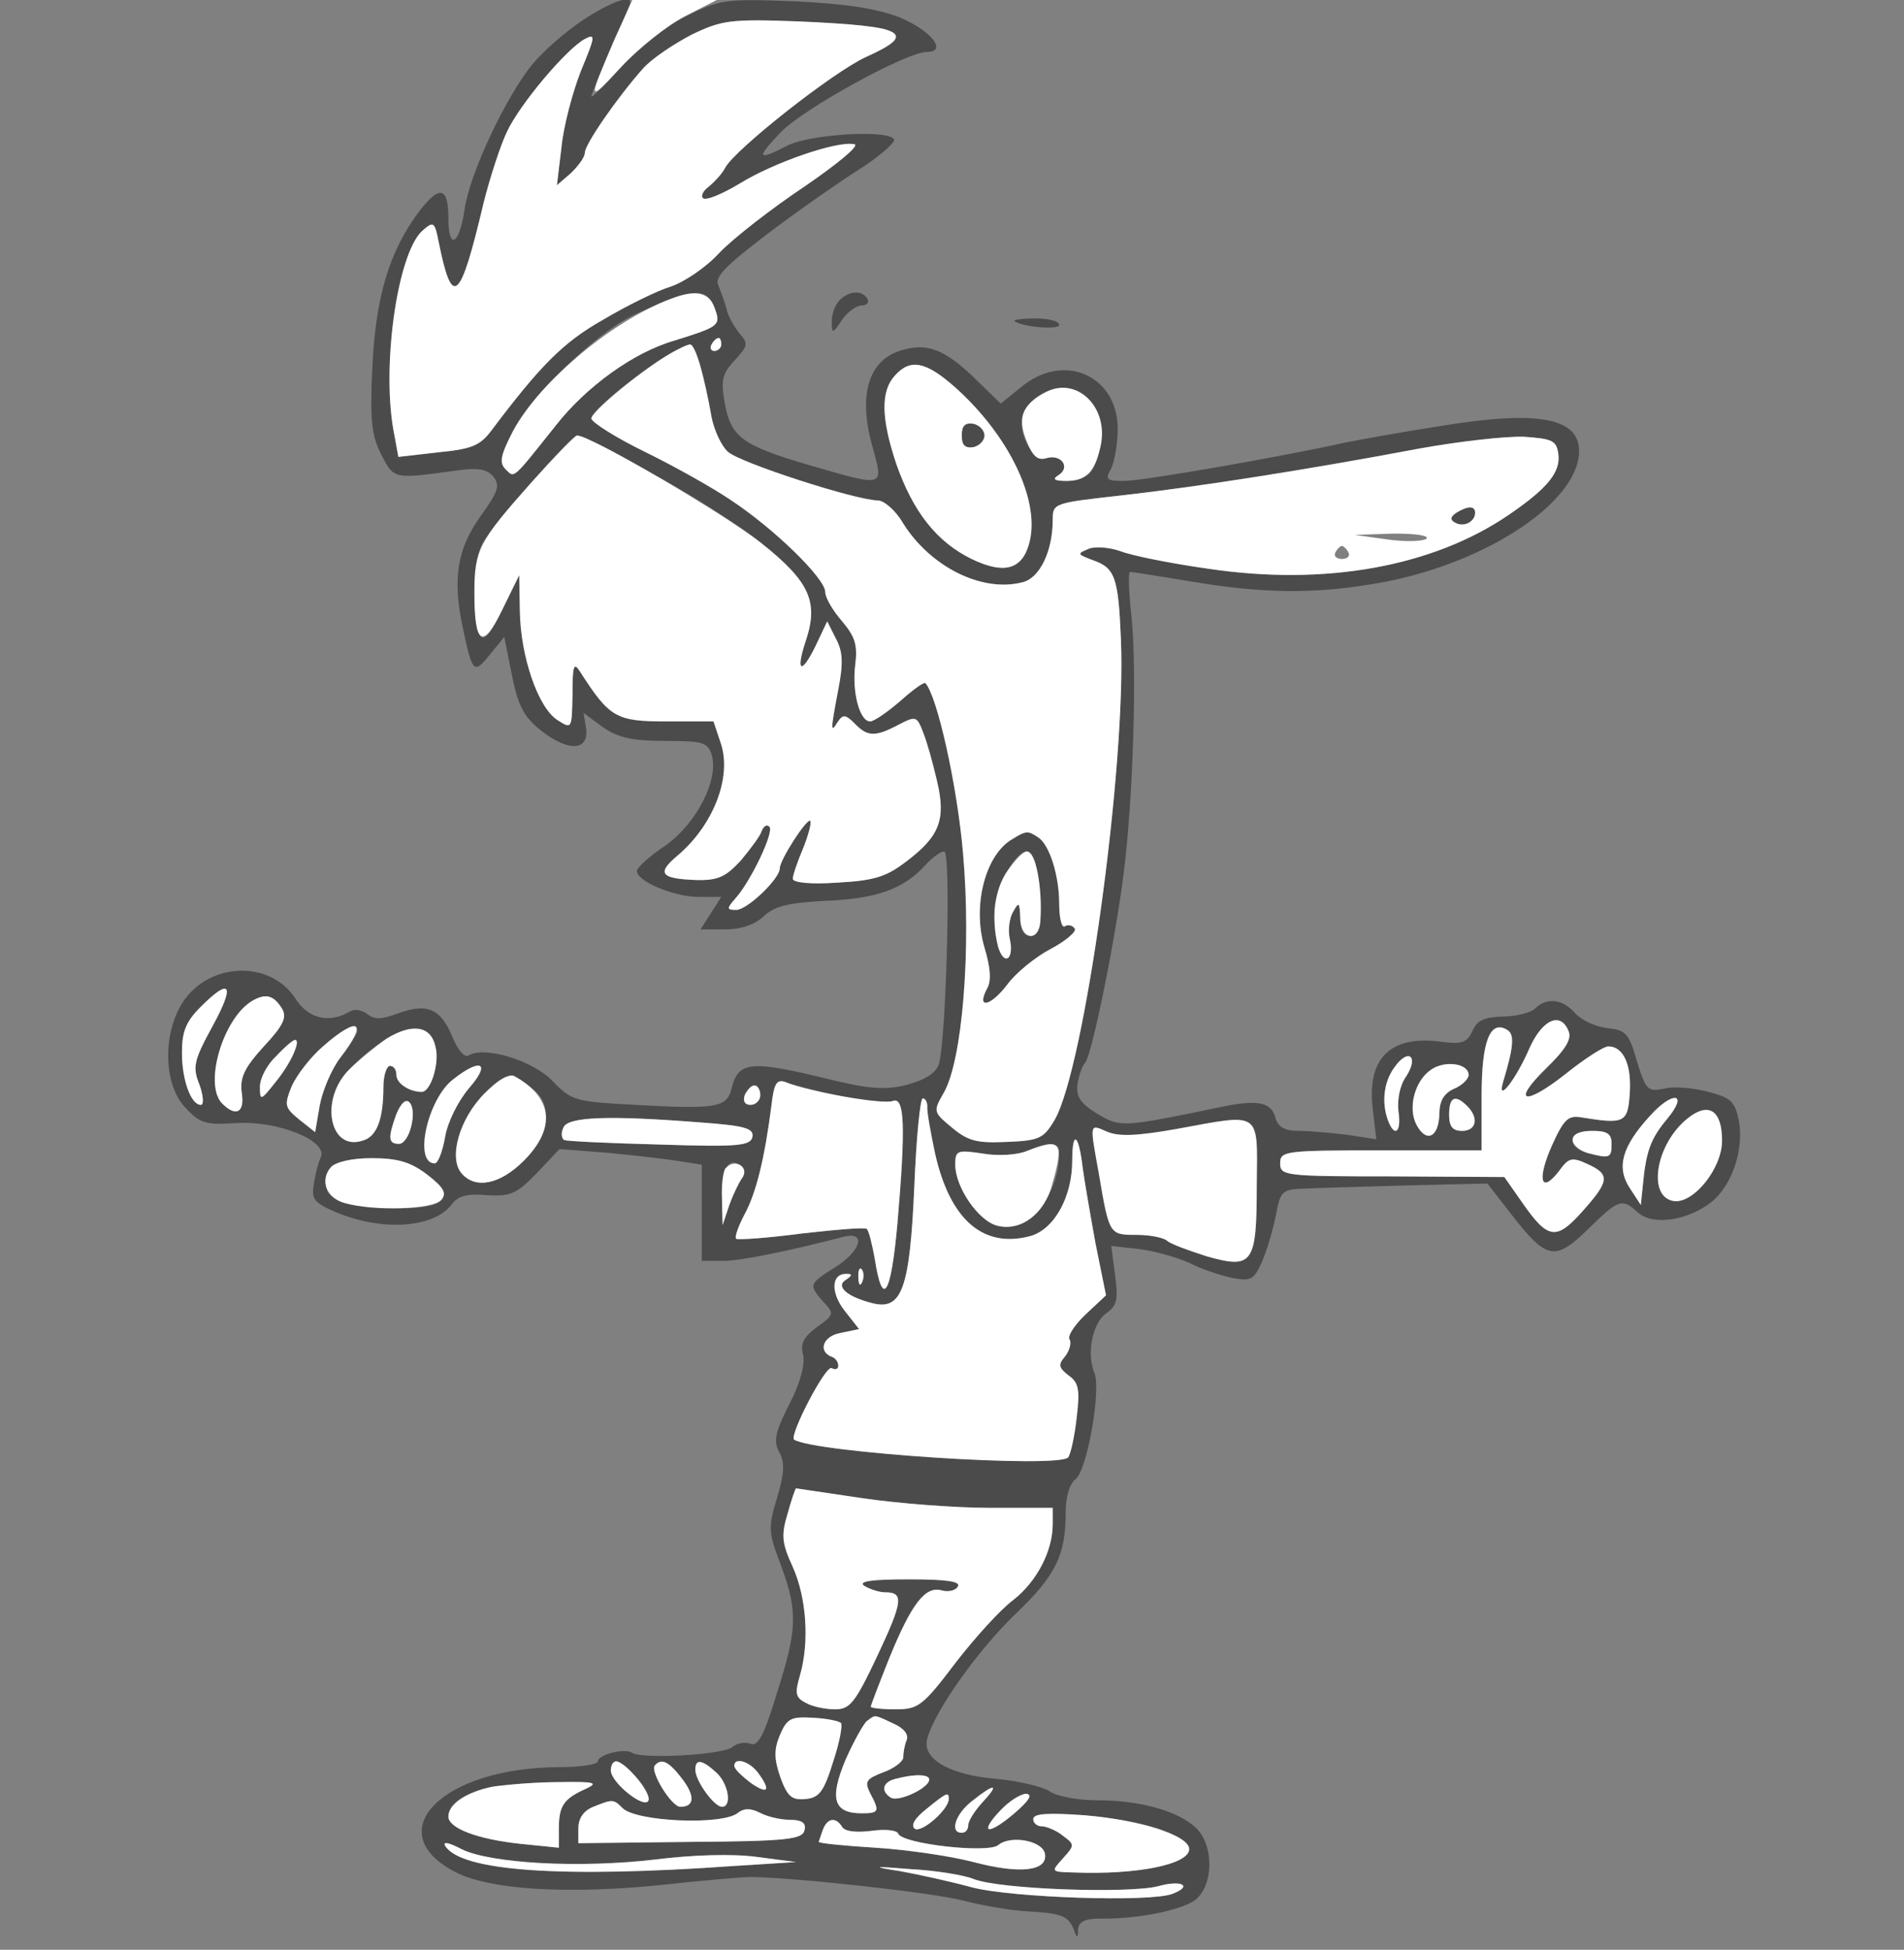 <!--?xml version="1.0" standalone="no"?-->

<svg version="1.0" xmlns="http://www.w3.org/2000/svg" width="293pt" height="300pt" viewBox="0 0 293 300" preserveAspectRatio="xMidYMid meet">
<rect x="0" y="0" width="293" height="300" fill="#808080" stroke="none"/>
<g transform="translate(0,300) scale(0.1,-0.1)" fill="#4B4B4B" stroke="none">
<path class="node" id="node1" d="M897 2969 c-26 -17 -60 -47 -77 -67 -41 -50 -97 -168 -105 -224 -8
-55 -25 -64 -25 -14 0 48 -13 52 -44 12 -47 -62 -68 -133 -73 -241 -4 -83 -1
-106 14 -135 19 -37 19 -37 108 -25 40 6 53 4 64 -8 11 -14 8 -23 -20 -62 -35
-49 -43 -95 -27 -170 15 -71 17 -73 42 -42 l22 27 12 -60 c10 -49 19 -64 47
-86 41 -31 71 -29 67 5 l-4 24 30 -22 c23 -16 45 -21 95 -21 58 0 66 -2 72
-21 12 -38 -23 -106 -71 -140 -24 -16 -44 -34 -44 -39 0 -16 57 -40 95 -40
l35 0 -16 -25 -16 -25 38 0 c24 0 45 7 59 20 17 16 38 21 96 24 77 3 120 18
153 55 11 12 24 21 29 21 11 0 3 -288 -8 -327 -5 -14 -20 -24 -49 -32 -36 -9
-59 -7 -139 13 -102 24 -121 22 -131 -18 -7 -30 -22 -33 -148 -26 -93 5 -98 6
-128 37 -31 32 -105 54 -129 39 -6 -4 -17 9 -25 29 -18 43 -38 52 -83 36 -26
-10 -37 -10 -48 -1 -8 6 -19 8 -26 4 -32 -19 -64 -12 -84 19 -39 61 -135 57
-175 -7 -30 -49 -28 -125 5 -160 23 -25 32 -27 79 -24 63 4 140 -27 130 -52
-4 -8 -9 -27 -11 -42 -4 -22 0 -28 29 -41 72 -32 156 -28 184 11 9 12 24 16
54 13 36 -2 45 2 76 34 l35 37 77 -6 c42 -4 92 -10 110 -13 l32 -5 0 -74 0
-74 33 0 c27 0 100 15 185 37 36 9 27 -22 -13 -47 -40 -25 -41 -27 -18 -53 17
-18 17 -20 -10 -39 -20 -15 -26 -25 -21 -43 3 -14 -4 -42 -21 -75 -22 -43 -25
-57 -16 -74 9 -16 8 -33 -3 -70 -14 -46 -14 -53 6 -105 26 -71 25 -98 -7 -198
-19 -63 -29 -81 -40 -76 -9 3 -21 1 -28 -5 -13 -12 -138 -19 -154 -9 -12 8
-53 -3 -53 -13 0 -5 -27 -9 -61 -9 -180 -1 -277 -101 -157 -162 53 -27 174
-34 318 -19 63 7 124 12 135 12 72 -1 279 -24 326 -36 31 -8 77 -16 102 -17
52 -3 61 -7 70 -29 4 -13 6 -12 6 1 1 12 10 17 34 17 56 -1 120 12 144 27 31
21 32 86 3 113 -28 26 -86 42 -151 42 -30 0 -63 6 -74 14 -11 7 -48 16 -82 19
-72 6 -115 31 -106 62 12 44 79 137 135 191 63 60 78 91 78 158 0 23 6 43 15
50 18 13 40 139 29 164 -12 29 -3 76 18 91 17 12 19 21 14 59 l-6 45 44 -5
c24 -3 58 -13 76 -21 17 -9 47 -19 65 -23 31 -6 35 -3 48 27 8 19 17 51 21 72
6 33 10 37 39 38 18 1 89 3 159 5 l127 3 38 -49 c53 -68 66 -71 117 -21 47 46
52 48 77 25 23 -20 76 -12 112 16 32 25 51 81 43 125 -6 30 -12 36 -47 45 -22
6 -53 9 -68 5 -25 -5 -28 -3 -42 42 -12 43 -17 48 -45 51 -18 2 -40 12 -50 23
-19 22 -44 25 -62 7 -6 -6 -29 -12 -49 -12 -29 -1 -40 -6 -47 -22 -8 -18 -16
-21 -47 -17 -81 11 -117 -26 -106 -108 l5 -42 -45 7 c-25 3 -59 6 -75 6 -21 0
-31 6 -35 19 -6 25 -26 29 -78 19 -159 -33 -160 -33 -196 -12 -26 16 -33 26
-31 45 2 13 7 29 12 34 11 14 47 193 59 290 15 116 21 319 12 398 -4 37 -5 67
-2 67 4 0 47 -7 96 -15 106 -18 185 -19 275 -4 167 26 320 124 320 205 0 51
-63 63 -210 39 -58 -9 -125 -21 -150 -26 -99 -22 -311 -59 -340 -59 -27 0 -30
2 -20 19 5 11 10 38 10 61 0 83 -84 119 -149 64 l-31 -25 -37 36 c-49 48 -77
59 -119 45 -48 -16 -63 -69 -42 -145 18 -66 22 -65 -99 -30 -102 30 -119 43
-128 97 -6 33 -3 44 16 64 20 22 21 25 7 41 -8 10 -18 27 -20 38 -3 11 -9 27
-13 37 -5 12 13 30 72 75 43 33 106 77 140 99 34 21 60 44 59 49 -5 16 -129 9
-164 -9 -47 -24 -49 -20 -11 20 34 36 194 124 225 124 33 0 7 33 -41 53 -36
14 -82 21 -162 25 -109 4 -115 3 -169 -24 -32 -16 -75 -50 -100 -79 -24 -27
-44 -47 -44 -43 0 3 14 36 30 73 17 37 30 69 30 71 0 12 -32 0 -73 -27z m466
-14 c27 -11 21 -20 -31 -43 -50 -23 -200 -141 -216 -170 -5 -10 -17 -22 -25
-29 -9 -6 -13 -15 -9 -18 4 -4 29 6 57 23 52 32 150 66 176 60 8 -2 -26 -30
-77 -65 -51 -34 -110 -80 -131 -102 -20 -22 -54 -45 -75 -52 -20 -6 -67 -29
-104 -51 -62 -35 -97 -71 -173 -172 -17 -22 -30 -27 -81 -32 l-61 -7 -6 33
c-21 101 4 280 43 315 17 15 19 14 25 -17 21 -104 33 -93 69 59 10 40 26 89
36 110 20 43 92 128 120 143 17 9 16 4 -6 -49 -13 -33 -27 -86 -30 -118 l-7
-58 22 19 c11 11 21 24 21 31 0 13 50 85 89 129 14 16 49 39 76 53 46 22 59
24 165 20 63 -3 123 -8 133 -12z m-264 -427 c11 -29 9 -30 -61 -52 -63 -18
-136 -71 -183 -131 -67 -84 -63 -81 -77 -67 -32 31 110 199 205 241 83 38 104
39 116 9z m11 -58 c0 -5 -5 -10 -11 -10 -5 0 -7 5 -4 10 3 6 8 10 11 10 2 0 4
-4 4 -10z m-31 -37 c5 -21 13 -55 16 -75 4 -20 15 -44 25 -53 18 -17 198 -75
231 -75 9 0 27 -15 38 -34 42 -68 122 -108 184 -92 27 6 47 48 47 96 0 26 1
26 108 38 115 13 282 39 457 72 61 11 133 19 160 18 44 -3 50 -6 53 -26 4 -28
-16 -53 -76 -94 -117 -80 -283 -110 -463 -83 -57 8 -117 20 -135 27 -17 6 -40
8 -50 3 -17 -7 -16 -8 8 -17 34 -12 39 -26 43 -123 8 -196 -56 -658 -102 -738
-17 -29 -24 -32 -74 -34 -45 -2 -59 1 -84 22 -29 24 -29 25 -13 53 29 49 43
222 30 369 -9 105 -40 243 -58 262 -2 2 -19 -10 -39 -28 -20 -17 -40 -31 -46
-31 -16 0 -28 45 -23 86 4 32 0 44 -20 68 -14 16 -26 36 -26 45 0 21 -79 98
-146 142 -28 19 -87 52 -132 74 -45 22 -81 45 -82 51 0 17 128 113 152 114 4
0 12 -17 17 -37z m392 -30 c81 -73 128 -170 114 -234 -10 -45 -38 -54 -90 -29
-53 26 -90 72 -116 147 -23 69 -24 111 -2 135 24 27 48 22 94 -19z m216 -34
c13 -25 8 -74 -9 -96 -6 -7 -22 -13 -37 -13 -19 0 -22 3 -12 9 19 12 4 33 -19
26 -23 -7 -49 49 -33 74 28 44 87 44 110 0z m-688 -95 c58 -31 136 -80 173
-110 74 -59 88 -90 68 -150 -16 -48 -7 -53 15 -8 l18 38 13 -26 c11 -20 12
-38 4 -79 -12 -63 -12 -68 -1 -50 8 12 12 12 26 -2 20 -21 32 -21 68 -2 27 14
28 13 38 -13 6 -15 15 -48 21 -74 14 -59 4 -85 -48 -124 -30 -23 -49 -29 -105
-32 -42 -3 -69 0 -69 6 0 5 7 26 16 47 8 20 13 39 11 42 -5 5 -47 -60 -47 -73
0 -16 -50 -64 -67 -64 -15 0 -15 2 -1 18 24 27 60 103 52 110 -4 4 -9 1 -12
-7 -2 -7 -17 -27 -32 -45 -23 -25 -35 -31 -69 -30 -54 2 -61 10 -29 37 56 47
85 122 67 174 l-11 33 -73 0 c-77 0 -87 6 -132 76 -10 16 -12 11 -12 -35 -1
-53 -1 -53 -23 -39 -30 19 -57 98 -58 168 l-1 55 -26 -53 c-18 -38 -28 -49
-34 -40 -13 19 -11 116 3 141 12 25 137 167 146 167 3 0 53 -25 111 -56z
m-672 -853 c-29 -53 -31 -63 -20 -90 6 -17 7 -31 2 -31 -15 0 -29 38 -29 80 0
33 6 48 29 71 46 46 53 34 18 -30z m107 27 c8 -13 2 -26 -28 -58 -30 -33 -37
-48 -34 -71 5 -31 -9 -38 -30 -17 -29 29 1 131 46 158 21 12 33 9 46 -12z
m1980 -35 c5 -12 -6 -29 -35 -57 -55 -54 -32 -58 32 -7 29 23 57 41 64 41 23
0 36 -28 33 -72 -3 -46 -8 -48 -76 -37 -19 3 -26 -4 -44 -44 -23 -52 -17 -75
11 -39 15 21 20 22 44 11 35 -16 34 -26 -8 -73 -40 -45 -53 -43 -92 13 l-28
40 -172 1 c-166 0 -173 1 -173 20 0 19 7 20 155 20 l155 0 0 84 c0 84 13 118
40 101 11 -7 9 -27 -7 -80 -10 -34 20 4 41 53 20 44 48 56 60 25z m-1864 0 c0
-3 -11 -21 -26 -40 -14 -18 -28 -52 -32 -74 l-7 -41 -24 19 c-23 19 -24 22
-12 52 19 44 101 113 101 84z m120 -23 c7 -25 -7 -70 -21 -70 -19 0 -39 13
-39 26 0 8 -4 14 -10 14 -5 0 -10 -15 -10 -32 0 -50 -10 -77 -32 -83 -51 -17
-67 64 -20 110 65 66 121 81 132 35z m-217 -7 c-2 -10 -15 -31 -29 -48 -23
-29 -24 -29 -24 -7 0 13 11 34 25 47 29 30 35 31 28 8z m1711 -39 c-10 -14
-14 -36 -12 -54 5 -32 -6 -41 -16 -14 -10 27 -7 59 10 82 21 30 38 17 18 -14z
m96 2 c0 -6 -10 -16 -22 -21 -16 -7 -23 -19 -23 -39 -1 -36 -20 -45 -35 -17
-14 26 -3 68 22 85 21 15 58 10 58 -8z m-1538 -20 c-17 -20 -33 -52 -37 -75
-4 -23 -11 -41 -16 -41 -33 0 -11 99 28 129 43 34 59 26 25 -13z m101 -4 c28
-25 21 -70 -17 -108 -37 -37 -75 -44 -96 -19 -20 24 -3 84 36 123 34 34 41 34
77 4z m469 -8 c36 -8 74 -11 82 -8 18 7 20 -38 7 -189 -10 -111 -23 -131 -35
-53 -4 22 -9 42 -12 45 -2 3 -48 -1 -101 -7 -53 -7 -98 -10 -100 -8 -3 2 3 19
13 38 18 33 31 88 41 166 4 35 8 42 22 37 9 -4 46 -13 83 -21z m-122 1 c0 -8
-7 -15 -15 -15 -9 0 -12 6 -9 15 4 8 10 15 15 15 5 0 9 -7 9 -15z m-537 -47
c-3 -16 -12 -28 -19 -28 -17 0 -17 10 -4 46 13 34 31 20 23 -18z m794 30 c-1
-7 5 -40 12 -73 23 -102 74 -146 146 -127 37 10 65 60 65 116 0 48 10 42 16
-10 3 -22 12 -74 20 -118 l16 -79 -31 -29 c-17 -16 -29 -34 -25 -39 3 -5 0
-17 -7 -26 -11 -13 -10 -17 5 -29 16 -11 18 -22 13 -64 -3 -28 -9 -56 -13 -62
-11 -18 -392 7 -422 27 -8 6 49 116 58 110 5 -3 10 -2 10 4 0 5 -4 11 -9 13
-23 8 -15 32 12 37 l29 6 -22 28 c-22 28 -21 57 2 57 10 0 10 -2 0 -9 -17 -10
1 -26 40 -36 46 -12 58 22 65 179 3 75 9 136 13 136 4 0 7 -6 7 -12z m831 0
c18 -18 14 -38 -8 -38 -15 0 -20 7 -20 25 0 27 9 32 28 13z m308 -19 c-26 -31
-33 -50 -38 -104 l-3 -29 -17 26 c-21 32 -12 64 31 111 35 39 60 36 27 -4z
m84 -34 c0 -43 -44 -97 -74 -93 -42 6 -28 89 22 128 32 25 52 11 52 -35z
m-1572 28 c68 -5 82 -9 80 -22 -3 -14 -21 -16 -143 -12 -77 2 -143 5 -147 7
-4 3 -5 11 -1 19 6 17 71 19 211 8z m856 -95 c0 -123 -6 -131 -77 -111 -28 9
-56 19 -61 24 -6 5 -27 9 -47 9 -42 0 -42 0 -58 94 -14 78 -15 77 12 65 18 -8
46 -7 108 4 131 24 124 29 123 -85z m546 62 c0 -22 -3 -23 -37 -14 -34 9 -29
34 7 34 23 0 30 -4 30 -20z m-850 -12 c0 -69 -48 -126 -95 -114 -29 7 -65 59
-65 94 0 22 3 23 43 17 23 -4 53 -2 67 4 35 14 50 13 50 -1z m-973 -35 c46
-35 30 -53 -46 -52 -73 1 -105 11 -109 32 -6 31 16 45 70 45 40 0 60 -6 85
-25z m486 10 c4 -3 3 -11 -2 -17 -4 -6 -13 -24 -19 -41 l-10 -30 -1 41 c-1 48
12 68 32 47z m184 -175 c-3 -8 -6 -5 -6 6 -1 11 2 17 5 13 3 -3 4 -12 1 -19z
m-1 -333 c54 -8 143 -15 197 -15 l97 0 0 -25 c0 -42 -25 -89 -61 -117 -19 -14
-59 -58 -89 -97 -50 -66 -57 -71 -92 -71 -21 0 -38 2 -38 4 0 2 13 36 29 76
34 83 55 110 80 103 11 -3 22 0 25 6 5 8 -19 11 -76 11 -57 0 -78 -3 -68 -10
8 -5 23 -10 32 -10 29 0 28 -13 -12 -98 -34 -72 -42 -82 -65 -82 -14 0 -35 4
-45 10 -16 8 -17 15 -9 42 15 52 10 120 -11 167 -17 37 -18 49 -8 82 6 22 12
39 13 39 1 0 46 -7 101 -15z m-32 -346 c3 -3 -2 -30 -12 -60 -14 -45 -21 -55
-42 -57 -21 -2 -28 3 -39 33 -10 29 -10 43 -1 65 11 26 17 29 51 27 21 -1 40
-5 43 -8z m81 -1 c16 -7 24 -17 20 -26 -3 -7 -5 -19 -5 -26 0 -6 -14 -17 -31
-23 -26 -10 -29 -14 -20 -32 15 -28 14 -31 -13 -31 -43 0 -50 22 -25 82 19 44
35 67 46 68 1 0 14 -5 28 -12z m-396 -82 c13 -14 21 -30 19 -36 -5 -15 -58 27
-58 46 0 21 13 17 39 -10z m70 -2 c21 -27 20 -44 -2 -44 -14 0 -48 56 -39 64
10 11 21 6 41 -20z m53 9 c19 -17 25 -53 9 -53 -12 0 -41 40 -41 57 0 17 10
16 32 -4z m64 0 c21 -28 16 -35 -11 -16 -13 10 -25 21 -25 26 0 14 23 7 36
-10z m264 -11 c0 -13 -47 -35 -59 -28 -16 10 -13 24 7 29 30 8 52 7 52 -1z
m-530 -15 c-33 -15 -40 -26 -40 -61 l0 -29 -59 6 c-66 7 -111 24 -111 42 0 33
61 52 170 53 57 1 62 -1 40 -11z m612 -20 c-12 -13 -22 -29 -22 -35 0 -7 -4
-12 -10 -12 -19 0 -10 29 16 49 35 28 43 27 16 -2z m-52 5 c0 -16 -41 -52 -52
-46 -7 5 -1 16 18 31 32 26 34 26 34 15z m101 -22 c-19 -16 -37 -27 -40 -25
-8 9 42 55 58 55 11 -1 4 -11 -18 -30z m-603 8 c21 -21 155 -27 178 -7 9 7 19
7 33 0 11 -6 32 -11 46 -11 19 0 26 -5 23 -16 -3 -14 -26 -17 -175 -18 l-173
-2 0 23 c0 15 8 27 23 33 30 12 31 12 45 -2z m831 -34 c22 -9 41 -22 41 -29 0
-24 -82 -40 -179 -36 -34 1 -34 1 -15 22 18 20 18 21 -1 35 -10 8 -25 14 -32
14 -7 0 -13 5 -13 11 0 17 146 4 199 -17z m-493 5 c4 -7 22 -9 45 -6 21 3 39
1 41 -4 5 -16 138 -31 154 -18 19 16 68 7 72 -13 5 -27 -38 -32 -110 -13 -34
9 -102 19 -150 22 -49 3 -88 7 -88 9 0 1 3 9 6 18 7 19 20 21 30 5z m-468 -56
c48 -3 129 0 181 6 56 7 118 9 155 4 l61 -8 -95 -6 c-268 -19 -421 -8 -445 31
-4 7 6 5 25 -5 19 -10 67 -19 118 -22z m670 -24 c39 -16 240 -23 285 -11 36
10 53 0 21 -12 -34 -13 -246 -6 -308 10 -33 9 -83 20 -111 25 -45 7 -43 8 18
3 37 -2 80 -9 95 -15z"></path>
<path class="node" id="node2" d="M2241 2211 c-9 -6 -10 -11 -2 -15 13 -8 31 1 31 15 0 11 -11 11 -29
0z"></path>


<path class="node" id="node5" d="M1558 1709 c-42 -24 -62 -103 -43 -167 9 -30 11 -51 4 -63 -17 -32 5
-28 31 6 13 18 44 43 67 55 23 12 40 27 37 31 -3 5 -10 7 -15 4 -5 -4 -9 12
-9 34 0 44 -15 92 -33 103 -15 10 -18 10 -39 -3z m36 -41 c14 -61 9 -108 -9
-108 -10 0 -15 10 -15 28 -1 24 -2 25 -11 9 -6 -10 -8 -29 -5 -42 3 -13 2 -26
-3 -29 -11 -7 -21 27 -21 72 0 33 32 92 50 92 6 0 12 -10 14 -22z"></path>
<path class="node" id="node6" d="M1480 2330 c0 -15 5 -20 18 -18 9 2 17 10 17 18 0 8 -8 16 -17 18
-13 2 -18 -3 -18 -18z"></path>
<path class="node" id="node7" d="M1292 2538 c-7 -7 -12 -21 -12 -32 0 -20 1 -20 16 2 8 12 22 22 30
22 8 0 12 5 9 10 -8 14 -28 13 -43 -2z"></path>
<path class="node" id="node8" d="M1561 2506 c11 -9 69 -14 69 -6 0 6 -16 10 -37 10 -20 0 -34 -2 -32
-4z"></path>












</g>
<g transform="translate(0,300) scale(0.1,-0.1)" fill="#FFFFFF" stroke="none">

<path class="node" id="node22" d="M945 2938 c-41 -96 -41 -97 11 -41 27 29 71 64 98 78 l49 25 -65 0
-65 0 -28 -62z"></path>
<path class="node" id="node23" d="M1065 2947 c-27 -14 -62 -37 -76 -53 -39 -44 -89 -116 -89 -129 0 -7
-10 -20 -21 -31 l-22 -19 7 58 c3 32 17 85 30 118 22 53 23 58 6 49 -28 -15
-100 -100 -120 -143 -10 -21 -26 -70 -36 -110 -36 -152 -48 -163 -69 -59 -6
31 -8 32 -25 17 -39 -35 -64 -214 -43 -315 l6 -33 61 7 c51 5 64 10 81 32 76
101 111 137 173 172 37 22 84 45 104 51 21 7 55 30 75 52 21 22 80 68 131 102
51 35 85 63 77 65 -26 6 -124 -28 -176 -60 -28 -17 -53 -27 -57 -23 -4 3 0 12
9 18 8 7 20 19 25 29 16 29 166 147 216 170 82 37 61 48 -102 55 -106 4 -119
2 -165 -20z"></path>
<path class="node" id="node24" d="M1040 2543 c-91 -31 -209 -128 -251 -207 -19 -37 -21 -48 -11 -58 14
-14 10 -17 77 67 47 60 120 113 183 131 70 22 72 23 61 52 -8 21 -27 26 -59
15z"></path>
<path class="node" id="node25" d="M1095 2470 c-3 -5 -1 -10 4 -10 6 0 11 5 11 10 0 6 -2 10 -4 10 -3 0
-8 -4 -11 -10z"></path>
<path class="node" id="node26" d="M1035 2458 c-42 -23 -125 -91 -125 -102 1 -6 37 -29 82 -51 45 -22
104 -55 132 -74 67 -44 146 -121 146 -142 0 -9 12 -29 26 -45 20 -24 24 -36
20 -68 -5 -41 7 -86 23 -86 6 0 26 14 46 31 20 18 37 30 39 28 18 -19 49 -157
58 -262 13 -147 -1 -320 -30 -369 -16 -28 -16 -29 13 -53 25 -21 39 -24 84
-22 50 2 57 5 74 34 46 80 110 542 102 738 -4 97 -9 111 -43 123 -24 9 -25 10
-8 17 10 5 33 3 50 -3 18 -7 78 -19 135 -27 180 -27 346 3 463 83 60 41 80 66
76 94 -3 20 -9 23 -53 26 -27 1 -99 -7 -160 -18 -175 -33 -342 -59 -457 -72
-107 -12 -108 -12 -108 -38 0 -48 -20 -90 -47 -96 -62 -16 -142 24 -184 92
-11 19 -29 34 -38 34 -33 0 -213 58 -231 75 -10 9 -21 33 -25 53 -11 63 -25
112 -33 112 -4 0 -16 -6 -27 -12z m1235 -247 c0 -14 -18 -23 -31 -15 -8 4 -7
9 2 15 18 11 29 11 29 0z m-75 -40 c-6 -4 -32 -5 -60 -1 l-50 7 60 2 c34 0 55
-3 50 -8z m-120 -21 c3 -5 -1 -10 -10 -10 -9 0 -13 5 -10 10 3 6 8 10 10 10 2
0 7 -4 10 -10z m-478 -438 c18 -11 33 -59 33 -103 0 -22 4 -38 9 -34 5 3 12 1
15 -4 3 -4 -14 -19 -37 -31 -23 -12 -54 -37 -67 -55 -26 -34 -48 -38 -31 -6 7
12 5 33 -4 63 -19 64 1 143 43 167 21 13 24 13 39 3z"></path>
<path class="node" id="node27" d="M1551 1661 c-21 -29 -26 -75 -15 -118 4 -13 10 -20 15 -17 5 3 6 16
3 29 -3 13 -1 32 5 42 9 16 10 15 11 -9 0 -34 29 -39 31 -5 3 54 -7 107 -21
107 -5 0 -18 -13 -29 -29z"></path>
<path class="node" id="node28" d="M1377 2422 c-22 -24 -21 -66 2 -135 26 -75 63 -121 116 -147 52 -25
80 -16 90 29 14 64 -33 161 -114 234 -46 41 -70 46 -94 19z m138 -92 c0 -8 -8
-16 -17 -18 -13 -2 -18 3 -18 18 0 15 5 20 18 18 9 -2 17 -10 17 -18z"></path>
<path class="node" id="node29" d="M1610 2397 c-37 -19 -45 -40 -30 -76 9 -23 17 -30 30 -26 23 7 38
-14 19 -26 -10 -6 -7 -9 12 -9 31 0 44 14 53 55 12 59 -37 106 -84 82z"></path>
<path class="node" id="node30" d="M818 2258 c-81 -91 -88 -104 -88 -170 0 -81 13 -88 43 -26 l26 53 1
-55 c1 -70 28 -149 58 -168 22 -14 22 -14 23 39 0 46 2 51 12 35 45 -70 55
-76 132 -76 l73 0 11 -33 c18 -52 -11 -127 -67 -174 -32 -27 -25 -35 29 -37
34 -1 46 5 69 30 15 18 30 38 32 45 3 8 8 11 12 7 8 -7 -28 -83 -52 -110 -14
-16 -14 -18 1 -18 17 0 67 48 67 64 0 13 42 78 47 73 2 -3 -3 -22 -11 -42 -9
-21 -16 -42 -16 -47 0 -6 27 -9 69 -6 56 3 75 9 105 32 52 39 62 65 48 124 -6
26 -15 59 -21 74 -10 26 -11 27 -38 13 -36 -19 -48 -19 -68 2 -14 14 -18 14
-26 2 -11 -18 -11 -13 1 50 8 41 7 59 -4 79 l-13 26 -18 -38 c-22 -45 -31 -40
-15 8 20 60 6 91 -68 150 -55 44 -263 166 -284 166 -3 0 -35 -33 -70 -72z"></path>
<path class="node" id="node31" d="M309 1451 c-23 -23 -29 -38 -29 -71 0 -42 14 -80 29 -80 5 0 4 14 -2
31 -11 27 -9 37 20 90 35 64 28 76 -18 30z"></path>
<path class="node" id="node32" d="M388 1460 c-45 -27 -75 -129 -46 -158 21 -21 35 -14 30 17 -3 23 4
38 34 71 30 32 36 45 28 58 -13 21 -25 24 -46 12z"></path>
<path class="node" id="node33" d="M2354 1388 c-21 -49 -51 -87 -41 -53 16 53 18 73 7 80 -27 17 -40
-17 -40 -101 l0 -84 -155 0 c-148 0 -155 -1 -155 -20 0 -19 7 -20 173 -20
l172 -1 28 -40 c39 -56 52 -58 92 -13 42 47 43 57 8 73 -24 11 -29 10 -44 -11
-28 -36 -34 -13 -11 39 18 40 25 47 44 44 68 -11 73 -9 76 37 3 44 -10 72 -33
72 -7 0 -35 -18 -64 -41 -64 -51 -87 -47 -32 7 29 28 40 45 35 57 -12 31 -40
19 -60 -25z"></path>
<path class="node" id="node34" d="M497 1390 c-19 -16 -40 -44 -48 -61 -12 -30 -11 -33 12 -52 l24 -19
7 41 c4 22 18 56 32 74 43 56 28 65 -27 17z"></path>
<path class="node" id="node35" d="M595 1402 c-16 -11 -42 -32 -57 -47 -47 -46 -31 -127 20 -110 22 6
32 33 32 83 0 17 5 32 10 32 6 0 10 -6 10 -14 0 -13 20 -26 39 -26 14 0 28 45
21 70 -7 32 -36 36 -75 12z"></path>
<path class="node" id="node36" d="M425 1375 c-14 -13 -25 -34 -25 -47 0 -22 1 -22 24 7 23 28 40 65 30
65 -3 0 -16 -11 -29 -25z"></path>
<path class="node" id="node37" d="M2146 1358 c-17 -23 -20 -55 -10 -82 10 -27 21 -18 16 14 -2 18 2 40
12 54 20 31 3 44 -18 14z"></path>
<path class="node" id="node38" d="M2202 1354 c-25 -17 -36 -59 -22 -85 15 -28 34 -19 35 17 0 20 7 32
23 39 12 5 22 15 22 21 0 18 -37 23 -58 8z"></path>
<path class="node" id="node39" d="M697 1339 c-39 -30 -61 -129 -28 -129 5 0 12 18 16 41 4 23 20 55 37
75 34 39 18 47 -25 13z"></path>
<path class="node" id="node40" d="M746 1318 c-39 -39 -56 -99 -36 -123 21 -25 59 -18 96 19 50 50 45
97 -14 130 -8 5 -26 -6 -46 -26z"></path>
<path class="node" id="node41" d="M1187 1298 c-10 -78 -23 -133 -41 -166 -10 -19 -16 -36 -13 -38 2 -2
47 1 100 8 53 6 99 10 101 7 3 -3 8 -23 12 -45 12 -78 25 -58 35 53 13 151 11
196 -7 189 -14 -6 -129 14 -165 29 -14 5 -18 -2 -22 -37z"></path>
<path class="node" id="node42" d="M1146 1315 c-3 -9 0 -15 9 -15 8 0 15 7 15 15 0 8 -4 15 -9 15 -5 0
-11 -7 -15 -15z"></path>
<path class="node" id="node43" d="M610 1286 c-13 -36 -13 -46 4 -46 16 0 29 51 16 64 -6 6 -13 -2 -20
-18z"></path>
<path class="node" id="node44" d="M1407 1174 c-7 -157 -19 -191 -65 -179 -39 10 -57 26 -40 36 10 7 10
9 0 9 -23 0 -24 -29 -2 -57 l22 -28 -29 -6 c-27 -5 -35 -29 -12 -37 5 -2 9 -8
9 -13 0 -6 -5 -7 -10 -4 -9 6 -66 -104 -58 -110 30 -20 411 -45 422 -27 4 6
10 34 13 62 5 42 3 53 -13 64 -15 12 -16 16 -5 29 7 9 10 21 7 26 -4 5 8 23
25 39 l31 29 -16 79 c-8 44 -17 96 -20 118 -6 52 -16 58 -16 10 0 -56 -28
-106 -65 -116 -72 -19 -123 25 -146 127 -7 33 -13 66 -12 73 0 6 -3 12 -7 12
-4 0 -10 -61 -13 -136z"></path>
<path class="node" id="node45" d="M2230 1285 c0 -18 5 -25 20 -25 22 0 26 20 8 38 -19 19 -28 14 -28
-13z"></path>
<path class="node" id="node46" d="M2539 1283 c-43 -47 -52 -79 -31 -111 l17 -26 3 29 c5 54 12 73 38
104 33 40 8 43 -27 4z"></path>
<path class="node" id="node47" d="M2598 1280 c-50 -39 -64 -122 -22 -128 30 -4 74 50 74 93 0 46 -20
60 -52 35z"></path>
<path class="node" id="node48" d="M867 1265 c-4 -8 -3 -16 1 -19 4 -2 70 -5 147 -7 122 -4 140 -2 143
12 2 13 -12 17 -80 22 -140 11 -205 9 -211 -8z"></path>
<path class="node" id="node49" d="M1811 1263 c-62 -11 -90 -12 -108 -4 -27 12 -26 13 -12 -65 16 -94
16 -94 58 -94 20 0 41 -4 47 -9 5 -5 33 -15 61 -24 71 -20 77 -12 77 111 1
114 8 109 -123 85z"></path>
<path class="node" id="node50" d="M2420 1246 c0 -7 10 -16 23 -20 34 -9 37 -8 37 14 0 16 -7 20 -30 20
-19 0 -30 -5 -30 -14z"></path>
<path class="node" id="node51" d="M1580 1229 c-14 -6 -44 -8 -67 -4 -40 6 -43 5 -43 -17 0 -35 36 -87
65 -94 36 -9 72 18 84 63 19 66 14 73 -39 52z"></path>
<path class="node" id="node52" d="M509 1204 c-17 -20 -7 -47 21 -55 46 -13 137 -10 149 5 9 10 4 19
-22 39 -25 19 -45 25 -85 25 -31 0 -56 -6 -63 -14z"></path>
<path class="node" id="node53" d="M1117 1203 c-4 -3 -7 -25 -6 -47 l1 -41 10 30 c6 17 15 35 19 41 14
17 -9 33 -24 17z"></path>
<path class="node" id="node54" d="M1321 1034 c0 -11 3 -14 6 -6 3 7 2 16 -1 19 -3 4 -6 -2 -5 -13z"></path>
<path class="node" id="node55" d="M1212 671 c-10 -33 -9 -45 8 -82 21 -47 26 -115 11 -167 -8 -27 -7
-34 9 -42 10 -6 31 -10 45 -10 23 0 31 10 65 82 40 85 41 98 12 98 -9 0 -24 5
-32 10 -10 7 11 10 68 10 57 0 81 -3 76 -11 -3 -6 -14 -9 -25 -6 -25 7 -46
-20 -80 -103 -16 -40 -29 -74 -29 -76 0 -2 17 -4 38 -4 35 0 42 5 92 71 30 39
70 83 89 97 36 28 61 75 61 117 l0 25 -97 0 c-54 0 -143 7 -197 15 -55 8 -100
15 -101 15 -1 0 -7 -17 -13 -39z"></path>
<path class="node" id="node56" d="M1200 330 c-9 -22 -9 -36 1 -65 11 -30 18 -35 39 -33 21 2 28 12 42
57 10 30 15 57 12 60 -3 3 -22 7 -43 8 -34 2 -40 -1 -51 -27z"></path>
<path class="node" id="node57" d="M1334 352 c-5 -4 -20 -31 -33 -60 -25 -60 -18 -82 25 -82 27 0 28 3
13 31 -9 18 -6 22 20 32 17 6 31 17 31 23 0 7 2 19 5 26 4 9 -4 19 -20 26 -30
14 -27 14 -41 4z"></path>
<path class="node" id="node58" d="M940 276 c0 -19 53 -61 58 -46 4 12 -36 60 -50 60 -4 0 -8 -6 -8 -14z"></path>
<path class="node" id="node59" d="M1008 284 c-9 -8 25 -64 39 -64 22 0 23 17 2 44 -20 26 -31 31 -41
20z"></path>
<path class="node" id="node60" d="M1070 277 c0 -17 29 -57 41 -57 16 0 10 36 -9 53 -22 20 -32 21 -32
4z"></path>
<path class="node" id="node61" d="M1130 283 c0 -5 12 -16 25 -26 27 -19 32 -12 11 16 -13 17 -36 24
-36 10z"></path>
<path class="node" id="node62" d="M1378 263 c-20 -5 -23 -19 -7 -29 12 -7 59 15 59 28 0 8 -22 9 -52 1z"></path>
<path class="node" id="node63" d="M758 251 c-40 -8 -68 -27 -68 -46 0 -18 45 -35 111 -42 l59 -6 0 29
c0 35 7 46 40 61 22 10 17 12 -40 11 -36 0 -82 -4 -102 -7z"></path>
<path class="node" id="node64" d="M1496 229 c-26 -20 -35 -49 -16 -49 6 0 10 5 10 12 0 6 10 22 22 35
27 29 19 30 -16 2z"></path>
<path class="node" id="node65" d="M1426 217 c-19 -15 -25 -26 -18 -31 11 -6 52 30 52 46 0 11 -2 11
-34 -15z"></path>
<path class="node" id="node66" d="M1540 215 c-34 -36 -20 -40 21 -5 22 19 29 29 18 30 -8 0 -26 -11
-39 -25z"></path>
<path class="node" id="node67" d="M913 220 c-15 -6 -23 -18 -23 -33 l0 -23 173 2 c149 1 172 4 175 18
3 11 -4 16 -23 16 -14 0 -35 5 -46 11 -14 7 -24 7 -33 0 -23 -20 -157 -14
-178 7 -14 14 -15 14 -45 2z"></path>
<path class="node" id="node68" d="M1590 201 c0 -6 6 -11 13 -11 7 0 22 -6 32 -14 19 -14 19 -15 1 -35
-19 -21 -19 -21 15 -22 97 -4 179 12 179 36 0 21 -76 45 -161 52 -56 4 -79 3
-79 -6z"></path>
<path class="node" id="node69" d="M1266 184 c-3 -9 -6 -17 -6 -18 0 -2 39 -6 88 -9 48 -3 116 -13 150
-22 72 -19 115 -14 110 13 -4 20 -53 29 -72 13 -16 -13 -149 2 -154 18 -2 5
-20 7 -41 4 -23 -3 -41 -1 -45 6 -10 16 -23 14 -30 -5z"></path>
<path class="node" id="node70" d="M685 160 c24 -39 177 -50 445 -31 l95 6 -61 8 c-37 5 -99 3 -155 -4
-115 -14 -256 -6 -299 16 -19 10 -29 12 -25 5z"></path>
<path class="node" id="node71" d="M1385 121 c28 -5 78 -16 111 -25 62 -16 274 -23 308 -10 32 12 15 22
-21 12 -45 -12 -246 -5 -285 11 -15 6 -58 13 -95 15 -61 5 -63 4 -18 -3z"></path>
</g>
</svg>
